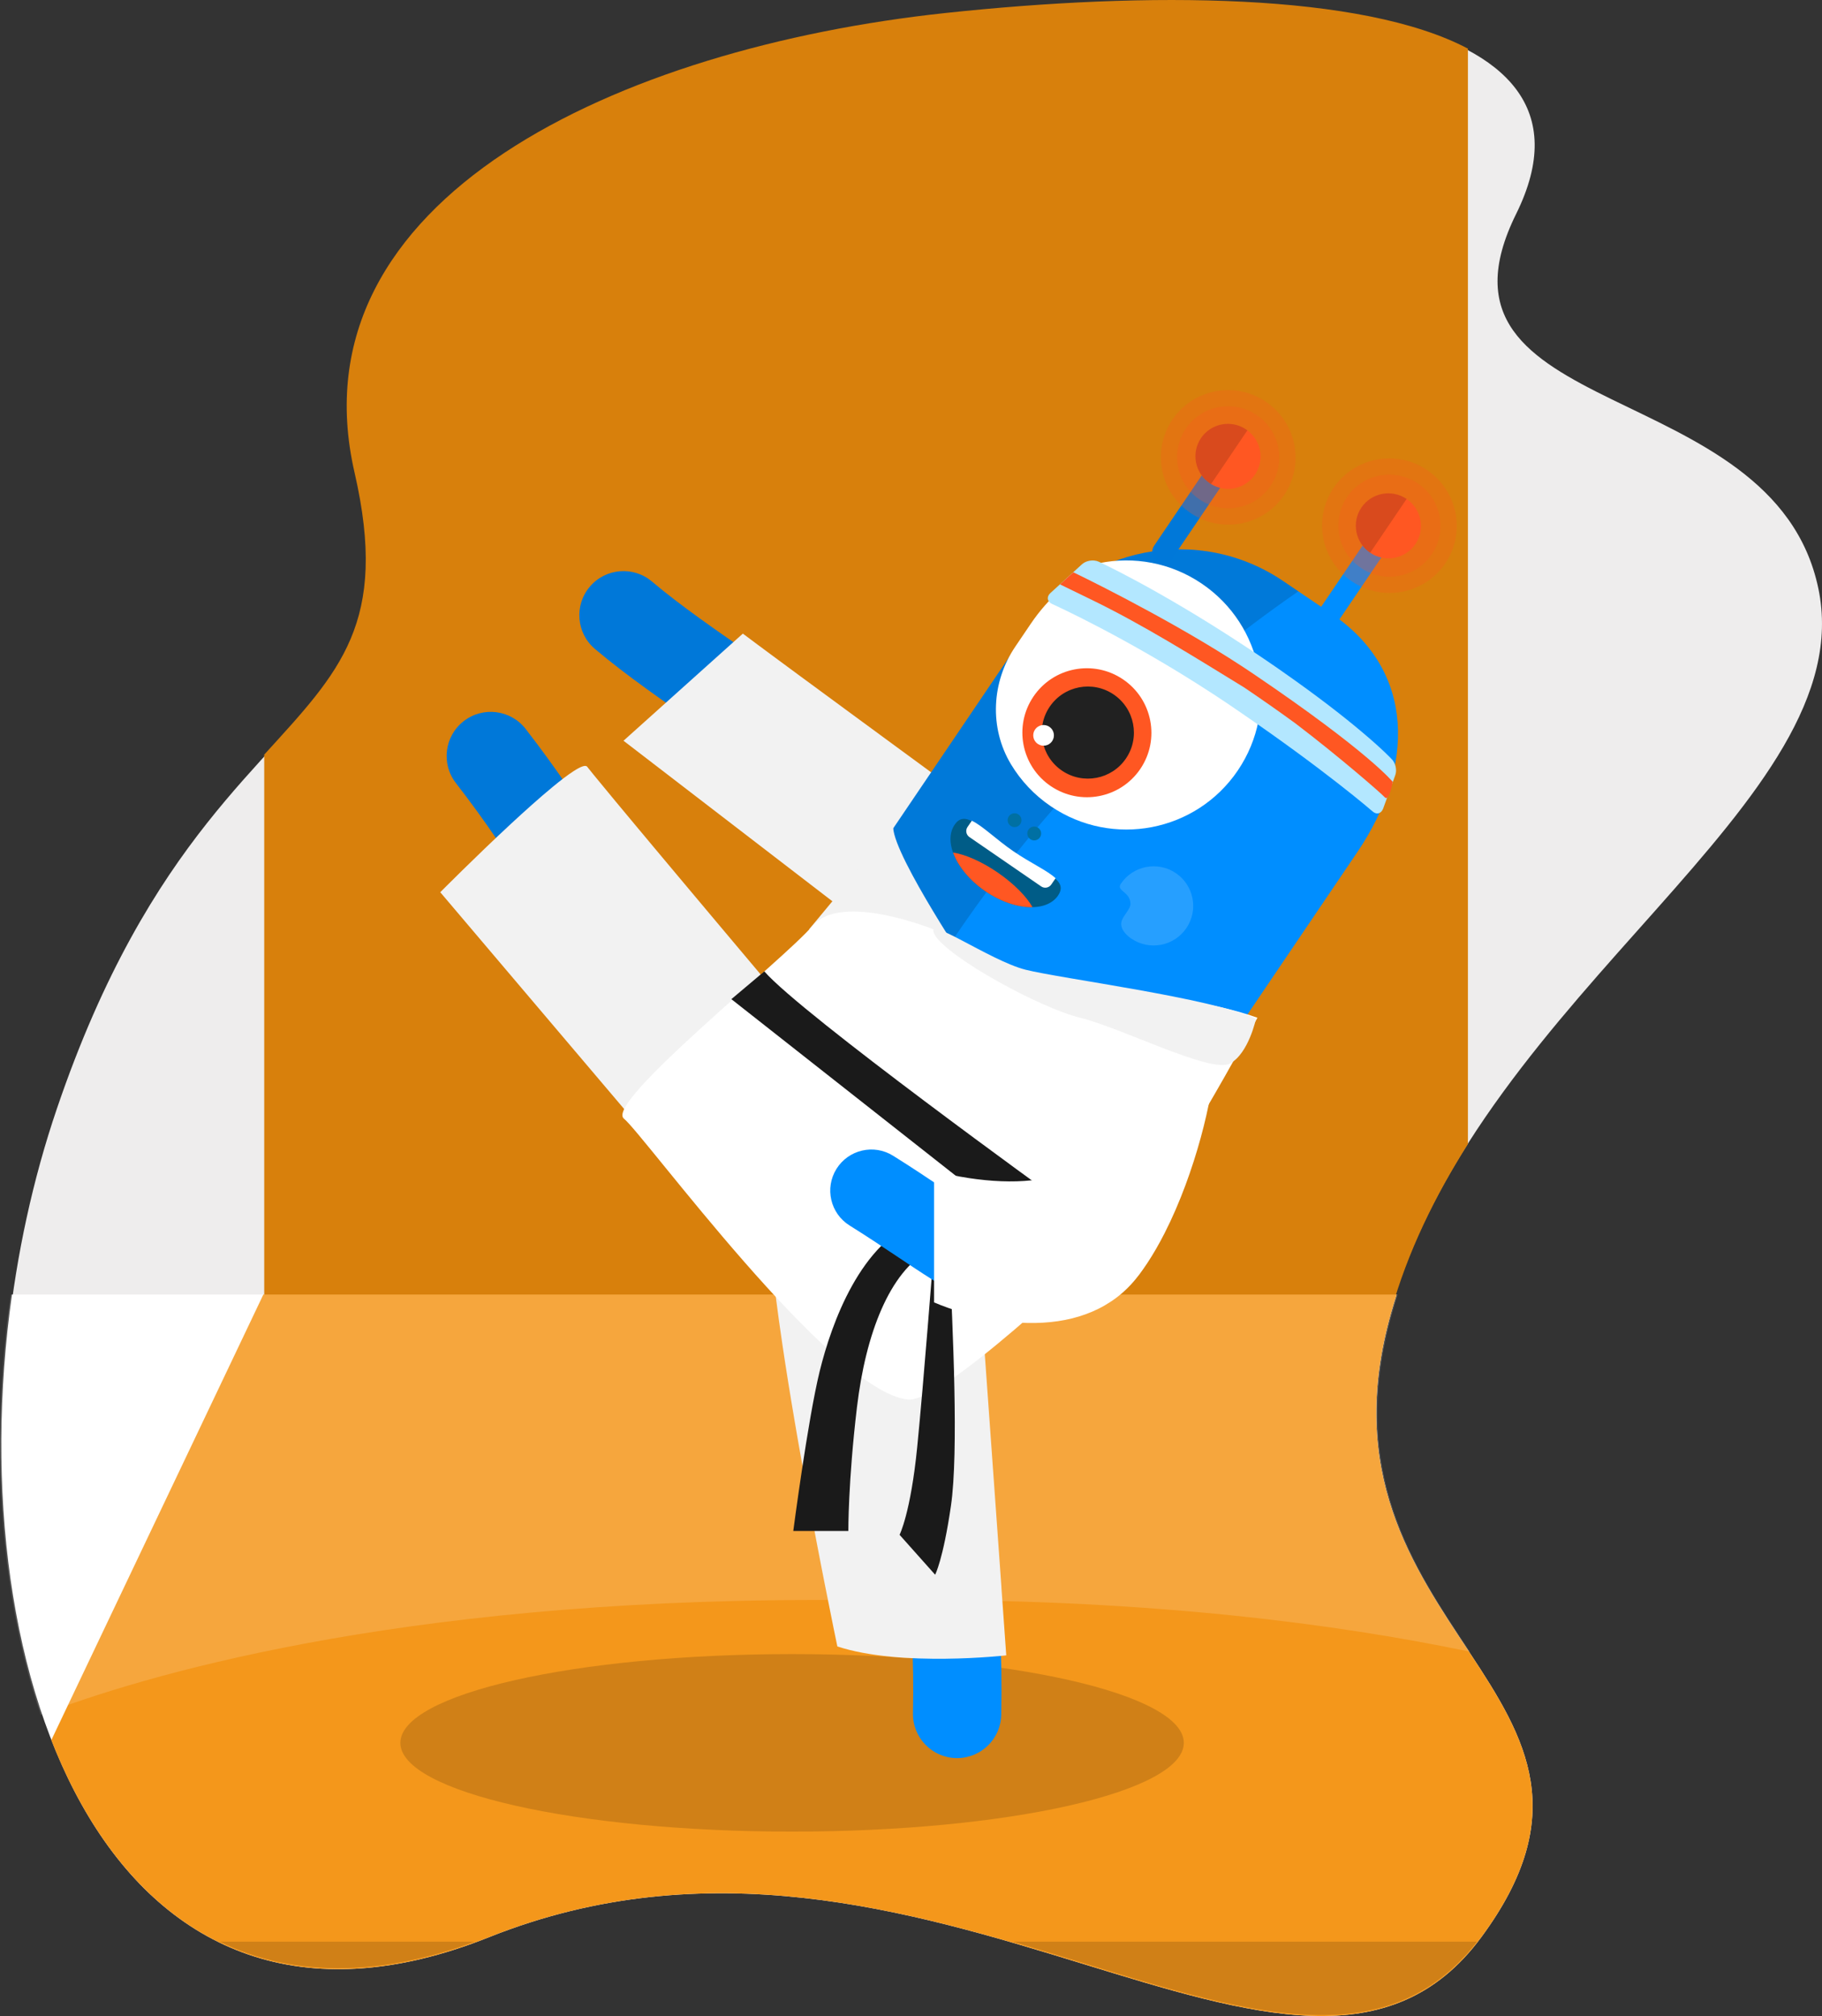 <svg xmlns="http://www.w3.org/2000/svg" id="uuid-da28490f-94ce-4cfd-94a4-4c22dddb87ed" viewBox="0 0 595.37 658.72"><rect x="0" y="0" width="595.37" height="658.72" fill="#333333" stroke="none"/><g id="uuid-ef73b1b4-4d86-4bbb-973d-d8ad0ef9b095"><g id="uuid-240fd2a3-471b-445d-b36e-30140d119e88"><path d="M49.44,619.2h58.88V220.9c-19.22,29.04-59.39,52.02-89.74,141.38-31.48,92.52-21.62,207.55,30.86,256.92Z" fill="#eeeded"/><path d="M454.55,493.31v101.37h45.62c3.31-35.94-32.03-60.71-45.62-101.37Z" fill="#eeeded"/><path d="M594.17,192.24c-14.73-70.17-132.63-53.84-98.73-122.37,16.91-34.21-3.25-53.38-40.89-62.59V427.53c30.14-103.65,154.29-165.42,139.62-235.3Z" fill="#eeeded"/><path d="M159.8,632.97c142.96-57.09,265.26,79.95,324.24,0,58.98-79.95-58.98-99.52-29.49-203.95,.57-2.03,1.18-4.03,1.82-6.03H3.91c-17.92,126.32,33.1,259.05,155.89,209.98Z" fill="#fff" fill-rule="evenodd"/><path d="M453.3,433.13c.38-1.52,.78-3.07,1.22-4.63,5.49-19.61,14.43-37.73,25.15-54.69V15.89C445.07-2.37,375.17-2.85,308.74,4.27,202.73,15.67,95.24,64.63,115.85,154.38c11.3,49.2-4.85,65.05-29.51,92.19v186.56H453.3Z" fill="#d8800c"/><path d="M159.8,632.97c142.96-57.09,265.26,79.95,324.24,0,58.98-79.95-58.98-99.52-29.49-203.95,.57-2.03,1.18-4.03,1.82-6.03H86.05L16.77,568.57c23.07,58.97,70.54,93.36,143.03,64.4Z" fill="#f4971b" fill-rule="evenodd"/><path d="M13.32,560.35c32.33-12.43,114.93-37.57,253.95-37.57h32.02c77.52,0,137.5,7.82,181.01,16.9-18.36-27.81-40.01-58.79-25.36-110.66,.57-2.03,1.18-4.04,1.82-6.04H3.49c-6.86,48.41-3.63,97.66,9.83,137.37Z" fill="#fff" fill-rule="evenodd" opacity=".15"/><path d="M482.64,634.43h-151.7c65.24,18.96,118.28,42.75,151.7,0Z" opacity=".15"/><path d="M155.06,634.43H71.84c22.41,10.86,50.13,12.15,83.22,0Z" opacity=".15"/></g><path d="M130.83,569.47c0,16.02,57.31,29,128,29s128-12.98,128-29-57.31-29-128-29c-70.69,0-128,12.98-128,29Z" opacity=".15"/><g><path d="M295.74,287.45c-4.08,0-8.13-1.72-10.99-5.07-13.12-15.4-34.22-29.98-54.63-44.07-13.06-9.02-25.39-17.54-35.71-26.27-6.08-5.15-6.84-14.25-1.69-20.33,5.15-6.08,14.25-6.84,20.33-1.69,9.24,7.82,21.01,15.95,33.47,24.55,21.94,15.15,44.62,30.82,60.19,49.1,5.17,6.06,4.44,15.17-1.63,20.34-2.71,2.31-6.04,3.44-9.35,3.44Z" fill="#0078d9"/><path d="M309.13,255.92c-1.91-1.4-4.23-3.1-6.84-5.02-2.11-1.55-4.41-3.23-6.84-5.02-2.19-1.61-4.48-3.29-6.84-5.02-2.24-1.64-4.53-3.32-6.84-5.02-2.27-1.67-4.56-3.35-6.84-5.03-2.31-1.7-4.6-3.38-6.84-5.03-2.35-1.73-4.64-3.42-6.84-5.03-2.42-1.78-4.72-3.48-6.83-5.04-2.58-1.9-4.88-3.61-6.82-5.05-2.09-1.55-3.76-2.8-4.86-3.63l-6.97,6.25-24.32,21.83-7.71,6.92,2.14,1.64,6.74,5.18,6.74,5.18,6.74,5.18,6.74,5.18,6.74,5.18,6.74,5.18,6.74,5.18,6.74,5.18,6.74,5.18,6.74,5.18,6.74,5.18,4.82,3.7,29.88-44.29s-2.11-1.54-5.6-4.11Z" fill="#f2f2f2"/><g><path d="M335.68,205.94l-77.14,113.98c-16.21,23.95-12.86,55.38,6.4,75.43,2.89,3,6.13,5.74,9.72,8.18l15.91,10.77c27.53,18.64,57.26,5.54,75.9-21.99l77.13-113.99c18.63-27.54,19.12-59.09-8.42-77.72l-10.93-7.39-4.99-3.37c-27.54-18.63-64.96-11.42-83.59,16.11Z" fill="#008eff" fill-rule="evenodd"/><path d="M335.68,205.94l-77.14,113.98c-16.21,23.95-12.86,55.38,6.4,75.43,31.34-76.99,79.2-146.69,159.32-202.14l-4.99-3.37c-27.54-18.63-64.96-11.42-83.59,16.11Z" fill-rule="evenodd" opacity=".15"/><path d="M359.25,184c11.18-2.27,23.23-.22,33.42,6.68,20.13,13.62,25.42,40.96,11.81,61.06-13.6,20.1-40.95,25.36-61.07,11.73-5.49-3.71-9.87-8.45-13.07-13.77-7.13-11.89-6.35-26.93,1.42-38.41l5.03-7.43c5.9-8.73,13.7-15.4,22.47-19.87Z" fill="#fff" fill-rule="evenodd"/><ellipse cx="355.15" cy="239.41" rx="21.06" ry="21.09" transform="translate(-42.17 399.35) rotate(-55.91)" fill="#ff5722"/><ellipse cx="355.46" cy="239.35" rx="15.04" ry="15.06" transform="translate(-41.98 399.59) rotate(-55.91)" fill="#212121"/><ellipse cx="341.01" cy="240.26" rx="3.38" ry="3.38" transform="translate(-49.1 388.02) rotate(-55.91)" fill="#fff"/><circle cx="337.94" cy="272.32" r="2.26" transform="translate(-76.99 399.57) rotate(-55.91)" fill="#0070a3"/><circle cx="331.52" cy="267.98" r="2.26" transform="translate(-76.22 392.34) rotate(-55.91)" fill="#0070a3"/><path d="M353.57,184.36l-10.32,9.4c-1.35,1.23-1.09,2.84,.58,3.6,0,0,24.23,10.9,52.32,29.24,.45,.3,.9,.59,1.36,.89,1.43,.93,2.85,1.88,4.28,2.85,.95,.65,1.89,1.29,2.84,1.94,28.58,19.53,43.77,32.75,43.77,32.75,1.32,1.26,2.91,.9,3.56-.81l3.96-10.92c.64-1.71,.08-4.12-1.25-5.35,0,0-2.89-3.13-9.88-8.99-.07-.06-.15-.13-.24-.2-5.67-4.76-13.98-11.28-25.56-19.37-.78-.54-1.56-1.09-2.35-1.64-.48-.33-.98-.67-1.46-1-.47-.33-.93-.65-1.42-.97-.47-.32-.95-.66-1.44-.98-1.46-.99-2.92-1.96-4.35-2.91-.75-.5-1.5-.98-2.24-1.47-27.68-18.16-46.71-26.89-46.71-26.89-.43-.2-.91-.32-1.41-.37-1.43-.15-3.02,.29-4.03,1.2Z" fill="#b3e7ff" fill-rule="evenodd"/><path d="M402.16,215.34c.61,.38,1.22,.78,1.84,1.18,.38,.25,.77,.49,1.15,.74,.51,.33,1.02,.66,1.53,1,.97,.64,1.93,1.28,2.88,1.92,37.81,25.59,45.53,35.28,45.53,35.28,0,0-1.15,6.79-2.66,4.99-.96-1.13-15.01-13.35-29.14-24.09-5.41-3.95-11-7.85-16.73-11.73-16.79-10.31-33.26-20.6-49.83-28.64-5-2.43-10.35-5.04-10.35-5.04l4.34-3.96s27.46,13.14,51.46,28.35Z" fill="#ff5722"/><rect x="421.38" y="188.9" width="37.14" height="7.26" rx="3.31" ry="3.31" transform="translate(33.93 448.98) rotate(-55.91)" fill="#008eff"/><rect x="370.08" y="164.12" width="37.14" height="7.26" rx="3.31" ry="3.31" transform="translate(31.9 395.6) rotate(-55.91)" fill="#0078d9"/><ellipse cx="454.01" cy="171.75" rx="16.64" ry="16.69" transform="translate(57.31 451.49) rotate(-55.91)" fill="#ff5722" opacity=".25"/><ellipse cx="401.34" cy="149.45" rx="16.64" ry="16.69" transform="translate(51.18 396.02) rotate(-55.58)" fill="#ff5722" opacity=".25"/><ellipse cx="454.01" cy="171.75" rx="21.95" ry="22.02" transform="translate(57.31 451.49) rotate(-55.91)" fill="#ff5722" opacity=".25"/><ellipse cx="401.34" cy="149.45" rx="21.95" ry="22.02" transform="translate(52.63 398.06) rotate(-55.91)" fill="#ff5722" opacity=".25"/><path d="M444.86,165.85c-3.29,4.85-2,11.47,2.87,14.76,4.87,3.29,11.48,2.03,14.77-2.82,3.28-4.85,1.99-11.46-2.87-14.76-4.87-3.29-11.48-2.03-14.77,2.82Z" fill="#ff5722" fill-rule="evenodd"/><path d="M444.86,165.85c-3.29,4.85-2,11.47,2.87,14.76l11.9-17.58c-4.87-3.29-11.48-2.03-14.77,2.82Z" fill-rule="evenodd" opacity=".15"/><path d="M392.45,143.15c-3.28,4.85-2,11.45,2.87,14.75,.14,.09,.27,.18,.41,.26,4.83,2.96,11.16,1.64,14.35-3.08,3.19-4.71,2.07-11.08-2.48-14.46-.12-.11-.26-.2-.4-.29-4.86-3.3-11.48-2.03-14.76,2.83Z" fill="#ff5722" fill-rule="evenodd"/><path d="M392.45,143.15c-3.28,4.85-2,11.45,2.87,14.75,.14,.09,.27,.18,.41,.26l11.87-17.54c-.12-.11-.26-.2-.4-.29-4.86-3.3-11.48-2.03-14.76,2.83Z" fill-rule="evenodd" opacity=".15"/><path d="M369.71,306.71c-1.81-1.23-3.7-3.25-3.28-5.4s3.05-4.17,2.97-6.09c-.17-3.96-4.76-4.08-3.14-6.47,4-5.92,12.04-7.47,17.96-3.47,5.91,4,7.46,12.04,3.46,17.96-4,5.92-12.04,7.47-17.96,3.47Z" fill="#fff" fill-rule="evenodd" opacity=".15"/><path d="M345.73,292.63c-3.85,5.59-14.52,4.93-23.84-1.48-9.32-6.41-13.76-16.14-9.91-21.73,3.85-5.59,9.56,2.65,18.88,9.06,9.32,6.41,18.71,8.55,14.86,14.15Z" fill="#005c87"/><g><path d="M311.43,278.57c1.56,4.36,5.24,9,10.47,12.59s10.87,5.37,15.5,5.27c-1.95-3.47-6.02-7.64-11.34-11.31-5.33-3.66-10.68-5.96-14.62-6.55Z" fill="#ff5722"/><path d="M331.11,278.13c-5.67-3.9-10.09-8.34-13.55-9.96l-1.41,2.05c-.73,1.07-.46,2.54,.61,3.28l23.47,16.14c1.07,.73,2.54,.46,3.28-.61l1.42-2.07c-2.7-2.54-8.22-4.98-13.81-8.83Z" fill="#fff"/></g></g><path d="M243.74,396.45c-4.43,0-8.8-2.03-11.63-5.87-18.98-25.76-30.28-46.96-41.2-67.46-11.54-21.65-22.44-42.1-41.94-67.26-4.88-6.3-3.73-15.36,2.56-20.24,6.3-4.88,15.36-3.73,20.24,2.56,21,27.09,33,49.6,44.6,71.36,10.44,19.59,21.23,39.84,38.97,63.92,4.73,6.41,3.36,15.44-3.06,20.17-2.58,1.9-5.57,2.81-8.54,2.81Z" fill="#0078d9"/><path d="M312.74,574.45c-.1,0-.2,0-.29,0-7.96-.16-14.29-6.75-14.13-14.71,.72-36.08-3.41-52.33-7.78-69.54-5.26-20.72-10.7-42.14-7.15-94.14,.54-7.95,7.44-13.96,15.38-13.41,7.95,.54,13.95,7.43,13.41,15.38-3.24,47.4,1.41,65.7,6.33,85.07,4.65,18.31,9.46,37.24,8.66,77.21-.16,7.87-6.58,14.14-14.42,14.14Z" fill="#008eff"/><path d="M248.3,318.09c-1.84-2.18-4.14-4.92-6.77-8.04-2.08-2.47-4.36-5.18-6.77-8.05-2.17-2.58-4.44-5.29-6.77-8.06-2.23-2.65-4.5-5.36-6.77-8.07-2.28-2.72-4.55-5.43-6.77-8.08-2.34-2.79-4.61-5.51-6.77-8.1-2.43-2.92-4.71-5.66-6.77-8.13-2.73-3.29-5.05-6.1-6.77-8.21-.95-1.17-1.73-2.13-2.28-2.83-.53-.67-2.15-.04-4.49,1.48-1.87,1.21-4.19,2.98-6.78,5.12-2.11,1.74-4.41,3.72-6.79,5.84-2.22,1.97-4.51,4.06-6.79,6.17-11.72,10.87-23.15,22.4-23.15,22.4l23.08,27.21,6.77,7.98,6.77,7.98,6.77,7.98,6.77,7.98,6.77,7.98,6.77,7.98,6.77,7.98,6.77,7.98,6.77,7.98,6.77,7.98,4.25,5.01,2.54-14.54,6.83-39.04,4.62-26.42s-1.72-2.04-4.58-5.44Z" fill="#f2f2f2"/><path d="M327.25,518.77l-.43-6.01-.43-6.01-.43-6.01-.43-6.01-.43-6.01-.43-6.01-.43-6.01-.43-6.01-.43-6.01-.43-6.01-.43-6.01-.43-6.01-.43-6.01-1.44-20.14-69-32c-.89,9.71,1.23,29.22,4.47,51.03,.3,1.99,.6,4,.91,6.02,.31,1.99,.63,4,.95,6.02,.32,2,.65,4.01,.98,6.02,.33,2.01,.67,4.01,1.01,6.02,.34,2.01,.69,4.02,1.03,6.02,.35,2.02,.7,4.02,1.06,6.02,.36,2.02,.72,4.03,1.08,6.02,.37,2.03,.73,4.04,1.1,6.02,.37,2.04,.75,4.05,1.11,6.02,.38,2.05,.76,4.06,1.13,6.02,.39,2.06,.77,4.07,1.15,6.02,.4,2.07,.79,4.09,1.16,6.02,.41,2.11,.8,4.11,1.18,6.02,2.42,12.27,4.08,20.19,4.08,20.19,20.82,6.83,55.19,2.91,55.19,2.91l-1.58-22.14Z" fill="#f2f2f2"/><path d="M317.64,317.8s-25.25-37.55-25.77-47.28l-27.52,33.18s48.9,23.67,53.97,19.77c5.07-3.9-.68-5.67-.68-5.67Z" fill="#f2f2f2"/><path d="M410.88,332.53c-34.02-12.07-71.09-2.39-105.43-28.71,0,0-30.46-12.52-39.95-1.31-9.5,11.21-68.13,57.81-61.61,63.02s67.37,88.87,92.66,91.76c11.42,1.3,58.13-43.77,70.34-54.76,12.21-10.99,44-70,44-70Z" fill="#fff"/><path d="M300.81,398.68c-19.49,6.84-29.11,33.64-32.98,49.44-3.87,15.8-8.61,52.11-8.61,52.11h17.99s-.08-16.06,2.81-40.39c2.88-24.33,10.78-44.24,23.4-51.17,12.63-6.93-2.61-10-2.61-10Z" fill="#1a1a1a"/><path d="M310.24,410.27c1.08,23.66,3.07,64.17,.49,81.8-2.57,17.63-5.16,22.46-5.16,22.46l-11.62-13.04s3.62-7.08,5.76-28.64,5.29-62.6,5.29-62.6h5.24Z" fill="#1a1a1a"/><path d="M336.67,430.21c-14.15,0-27.99-9.26-43.53-19.66-4.92-3.29-10-6.69-15.51-10.12-6.3-3.92-8.22-12.21-4.3-18.5,3.92-6.29,12.21-8.22,18.5-4.3,5.88,3.66,11.39,7.35,16.25,10.6,12.28,8.22,24.98,16.71,30.29,14.81,4.27-1.54,13.43-10.79,26.82-55.5,2.13-7.11,9.61-11.14,16.72-9.02,7.11,2.13,11.14,9.61,9.02,16.72-13.86,46.33-26.05,66.81-43.46,73.08-3.64,1.31-7.22,1.9-10.79,1.9Z" fill="#008eff"/><path d="M249.76,317.4c12.24,14.07,95.61,74.25,95.61,74.25l-11.02,9.87-95.36-75.05,10.76-9.07Z" fill="#1a1a1a" fill-rule="evenodd"/><path d="M365.23,335.53c-2.06,1.5-3.99,9.86-6.79,19.33-.63,2.15-1.31,4.35-2.05,6.55-.69,2.07-1.44,4.14-2.24,6.13-.78,1.93-1.61,3.8-2.51,5.56-.88,1.73-1.83,3.35-2.84,4.82-1.02,1.47-2.1,2.78-3.27,3.89-1.19,1.13-2.46,2.04-3.83,2.69-1.1,.52-2.26,.88-3.48,1.04-.35,.04-.7,.08-1.05,.12-1.64,.17-3.28,.28-4.91,.33-1.71,.05-3.41,.03-5.08-.03-1.79-.07-3.54-.19-5.22-.36-1.89-.18-3.69-.42-5.37-.67-2.06-.31-3.92-.66-5.51-.98-3.03-.62-5.1-1.19-5.68-1.35-.11-.03-.18-.05-.18-.05v43c5.28,2.26,13.54,4.95,22.74,6.13,1.73,.22,3.5,.39,5.29,.49,1.69,.1,3.4,.14,5.11,.1,1.64-.03,3.28-.12,4.93-.29,1.59-.16,3.17-.39,4.74-.7,1.53-.3,3.05-.67,4.54-1.13,1.47-.45,2.91-.97,4.34-1.58,1.4-.6,2.78-1.28,4.11-2.06,1.33-.77,2.63-1.62,3.88-2.57,1.25-.95,2.46-2,3.61-3.15,1.16-1.15,2.27-2.41,3.32-3.78,.13-.16,.26-.31,.39-.48,.92-1.23,1.81-2.51,2.69-3.83,1-1.51,1.96-3.09,2.9-4.71,.94-1.64,1.86-3.33,2.74-5.06,10.13-19.87,15.92-44.67,16.3-55.86,.35-10.45-20.15-19.92-31.62-11.54Z" fill="#fff"/><path d="M410.4,332.88c-14.41-6.81-63.65-13.1-75.29-16.03-11.65-2.93-33.83-18.72-29.64-11.38,4.19,7.33,34.35,23.89,47.57,27.1,13.22,3.21,42.71,18.26,48.85,14.96s8.52-14.64,8.52-14.64Z" fill="#f2f2f2"/></g></g></svg>